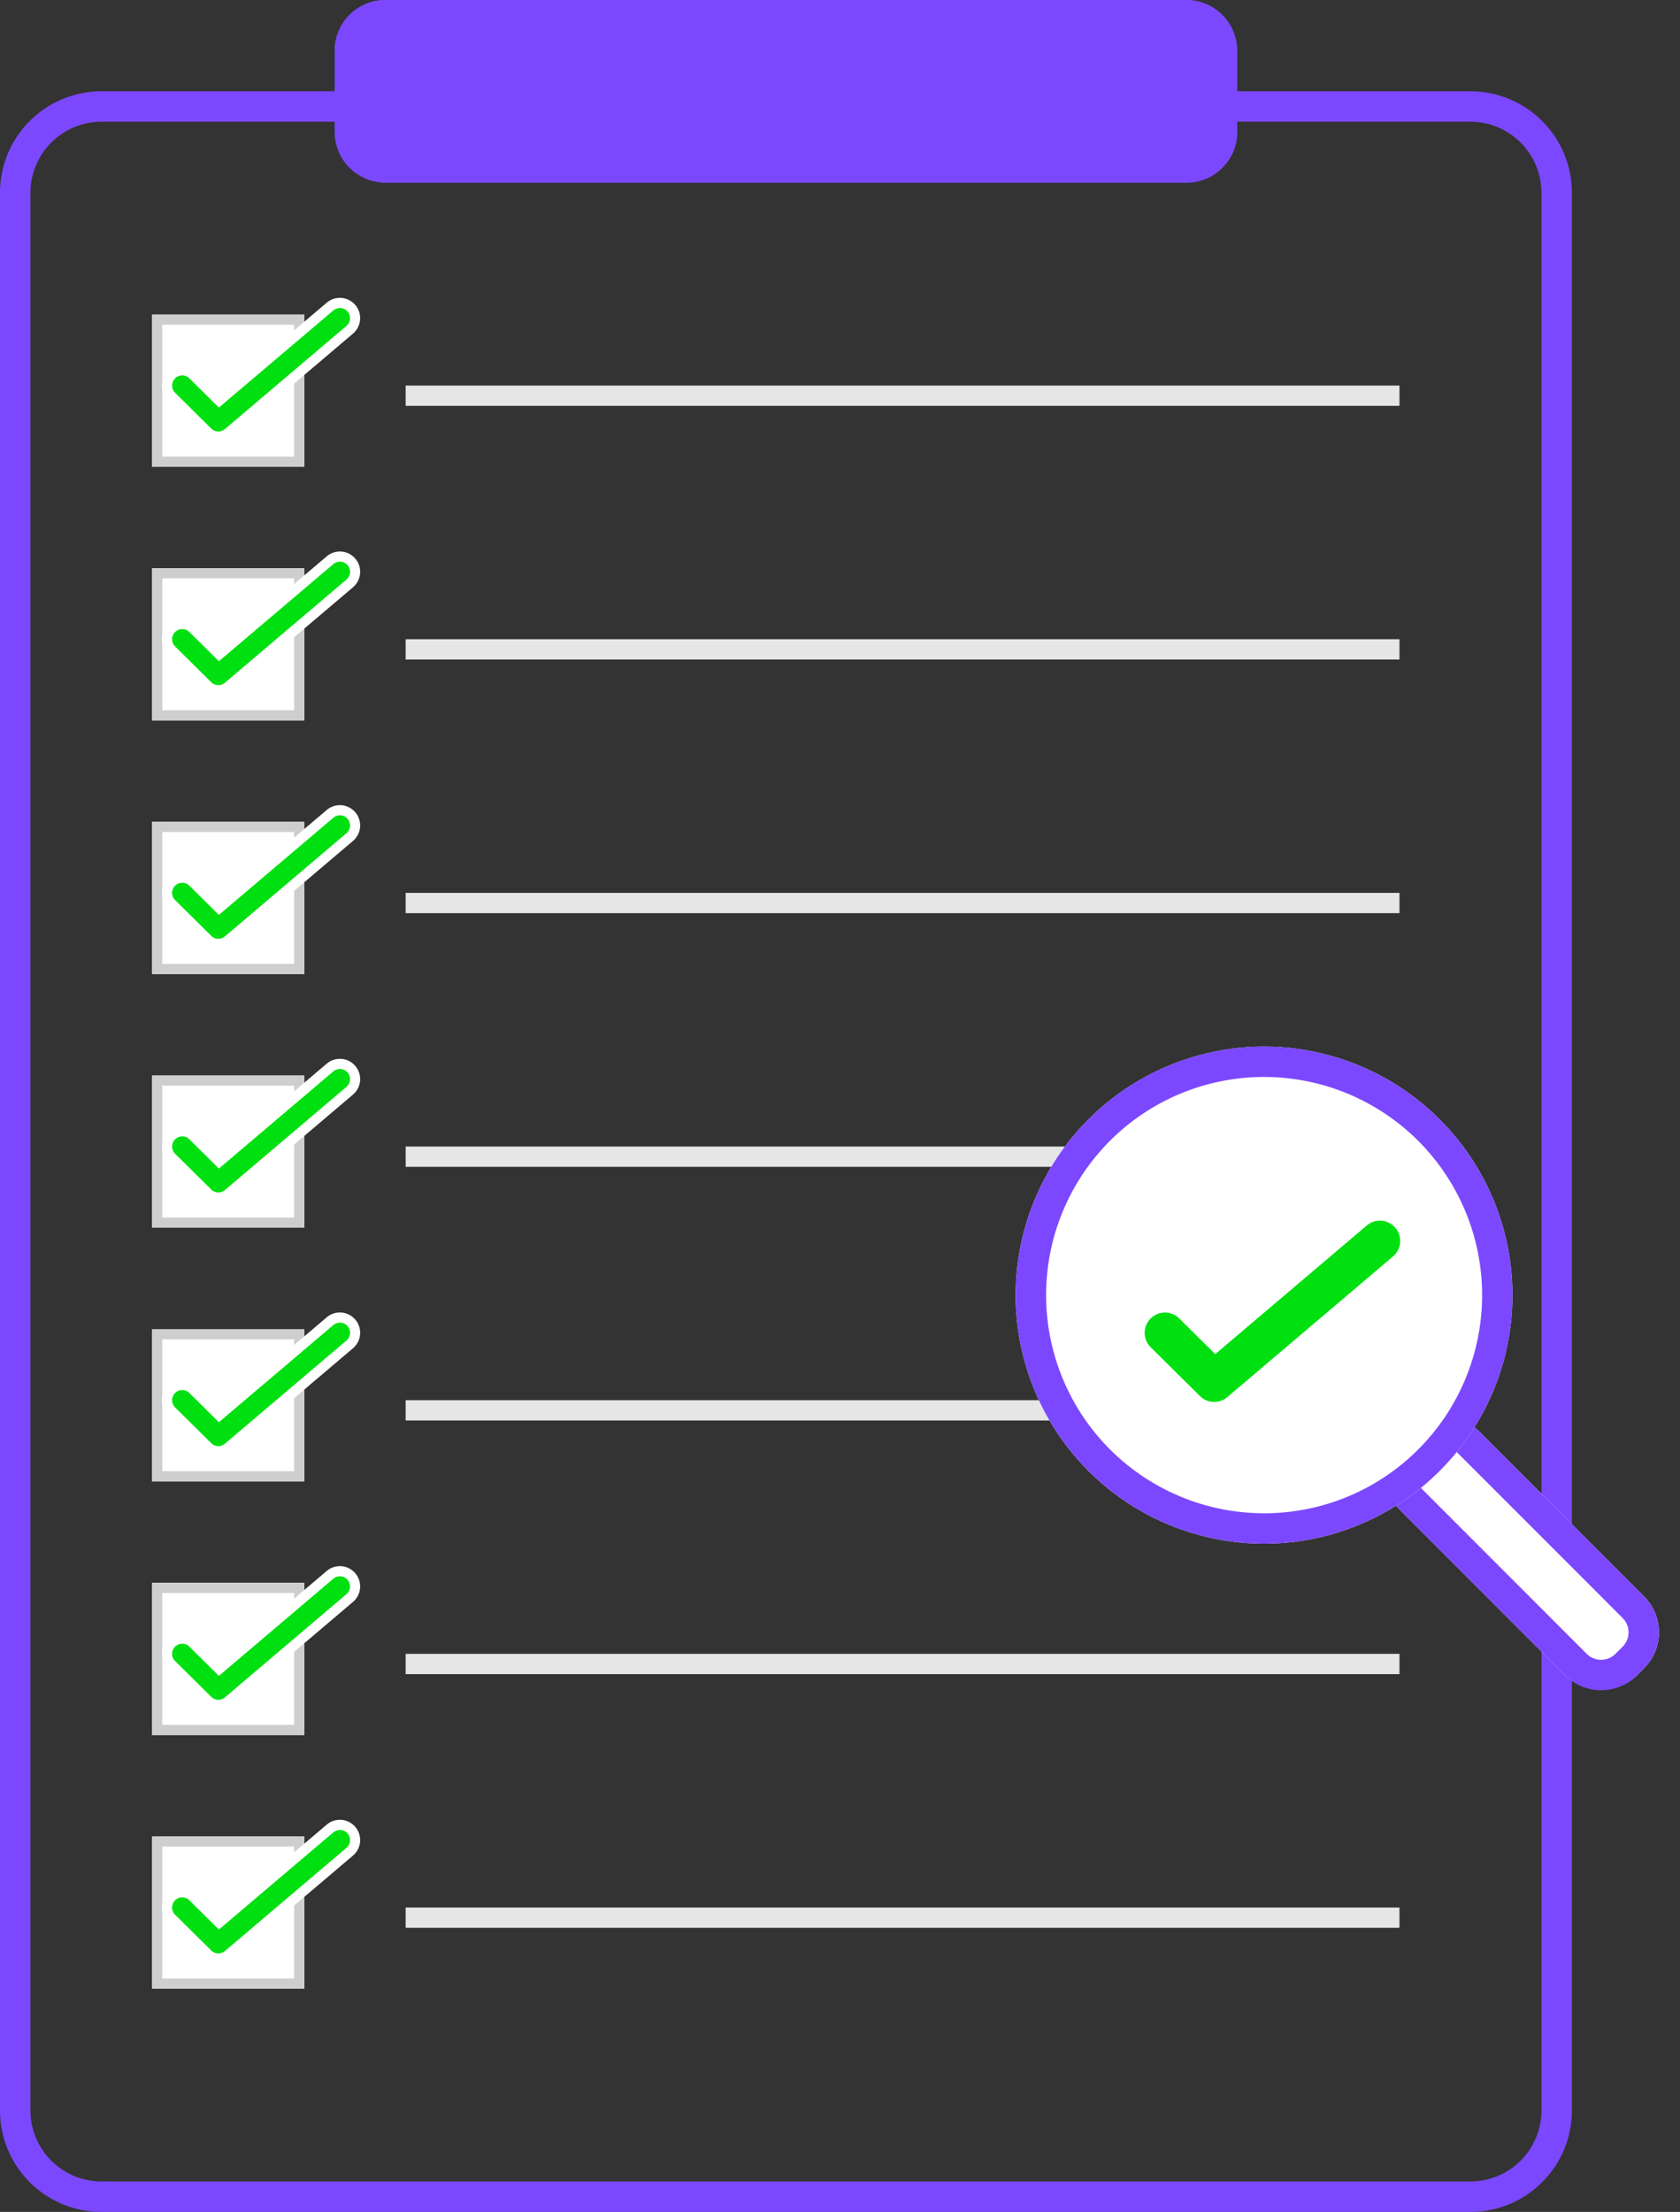<svg height="218" viewBox="0 0 165.661 218" width="165.661" xmlns="http://www.w3.org/2000/svg"><rect x="0" y="0" width="165.661" height="218" fill="#333333" stroke="none"/><path d="m10 3a7.008 7.008 0 0 0 -7 7v189a7.008 7.008 0 0 0 7 7h135a7.008 7.008 0 0 0 7-7v-189a7.008 7.008 0 0 0 -7-7zm0-3h135a10 10 0 0 1 10 10v189a10 10 0 0 1 -10 10h-135a10 10 0 0 1 -10-10v-189a10 10 0 0 1 10-10z" fill="#7c48ff" transform="translate(0 9)"/><g fill="#e6e6e6"><path d="m40 38h98v2h-98z"/><path d="m40 63h98v2h-98z"/><path d="m40 88h98v2h-98z"/><path d="m40 113h98v2h-98z"/><path d="m40 138h98v2h-98z"/><path d="m40 163h98v2h-98z"/><path d="m40 188h98v2h-98z"/></g><rect fill="#7c48ff" height="18" rx="5" width="89" x="33"/><path d="m5 2a3 3 0 0 0 -3 3v8a3 3 0 0 0 3 3h79a3 3 0 0 0 3-3v-8a3 3 0 0 0 -3-3zm0-2h79a5 5 0 0 1 5 5v8a5 5 0 0 1 -5 5h-79a5 5 0 0 1 -5-5v-8a5 5 0 0 1 5-5z" fill="#7c48ff" transform="translate(33)"/><path d="m15 31h15v15h-15z" fill="#fff"/><path d="m1 1v13h13v-13zm-1-1h15v15h-15z" fill="#cecece" transform="translate(15 31)"/><path d="m2796.529-9923.474a1.994 1.994 0 0 1 -1.408-.579l-3.562-3.526a2 2 0 0 1 -.014-2.828 2 2 0 0 1 2.828-.014l2.259 2.236 10.587-8.984a2 2 0 0 1 2.819.231 2 2 0 0 1 -.231 2.819l-11.986 10.17a2 2 0 0 1 -1.292.475z" fill="#fff" transform="translate(-2775 9967)"/><path d="m2796.529-9924.474a1 1 0 0 1 -.7-.289l-3.562-3.526a1 1 0 0 1 -.007-1.414 1 1 0 0 1 1.414-.008l2.91 2.882 11.287-9.577a1 1 0 0 1 1.409.115 1 1 0 0 1 -.115 1.41l-11.986 10.17a1 1 0 0 1 -.65.237z" fill="#00e011" transform="translate(-2775 9967)"/><path d="m15 56h15v15h-15z" fill="#fff"/><path d="m1 1v13h13v-13zm-1-1h15v15h-15z" fill="#cecece" transform="translate(15 56)"/><path d="m2796.529-9923.474a1.994 1.994 0 0 1 -1.408-.579l-3.562-3.526a2 2 0 0 1 -.014-2.828 2 2 0 0 1 2.828-.014l2.259 2.236 10.587-8.984a2 2 0 0 1 2.819.231 2 2 0 0 1 -.231 2.819l-11.986 10.17a2 2 0 0 1 -1.292.475z" fill="#fff" transform="translate(-2775 9992)"/><path d="m2796.529-9924.474a1 1 0 0 1 -.7-.289l-3.562-3.526a1 1 0 0 1 -.007-1.414 1 1 0 0 1 1.414-.008l2.91 2.882 11.287-9.577a1 1 0 0 1 1.409.115 1 1 0 0 1 -.115 1.41l-11.986 10.17a1 1 0 0 1 -.65.237z" fill="#00e011" transform="translate(-2775 9992)"/><path d="m15 81h15v15h-15z" fill="#fff"/><path d="m1 1v13h13v-13zm-1-1h15v15h-15z" fill="#cecece" transform="translate(15 81)"/><path d="m2796.529-9923.474a1.994 1.994 0 0 1 -1.408-.579l-3.562-3.526a2 2 0 0 1 -.014-2.828 2 2 0 0 1 2.828-.014l2.259 2.236 10.587-8.984a2 2 0 0 1 2.819.231 2 2 0 0 1 -.231 2.819l-11.986 10.17a2 2 0 0 1 -1.292.475z" fill="#fff" transform="translate(-2775 10017)"/><path d="m2796.529-9924.474a1 1 0 0 1 -.7-.289l-3.562-3.526a1 1 0 0 1 -.007-1.414 1 1 0 0 1 1.414-.008l2.91 2.882 11.287-9.577a1 1 0 0 1 1.409.115 1 1 0 0 1 -.115 1.41l-11.986 10.17a1 1 0 0 1 -.65.237z" fill="#00e011" transform="translate(-2775 10017)"/><path d="m15 106h15v15h-15z" fill="#fff"/><path d="m1 1v13h13v-13zm-1-1h15v15h-15z" fill="#cecece" transform="translate(15 106)"/><path d="m2796.529-9923.474a1.994 1.994 0 0 1 -1.408-.579l-3.562-3.526a2 2 0 0 1 -.014-2.828 2 2 0 0 1 2.828-.014l2.259 2.236 10.587-8.984a2 2 0 0 1 2.819.231 2 2 0 0 1 -.231 2.819l-11.986 10.17a2 2 0 0 1 -1.292.475z" fill="#fff" transform="translate(-2775 10042)"/><path d="m2796.529-9924.474a1 1 0 0 1 -.7-.289l-3.562-3.526a1 1 0 0 1 -.007-1.414 1 1 0 0 1 1.414-.008l2.91 2.882 11.287-9.577a1 1 0 0 1 1.409.115 1 1 0 0 1 -.115 1.41l-11.986 10.17a1 1 0 0 1 -.65.237z" fill="#00e011" transform="translate(-2775 10042)"/><path d="m15 131h15v15h-15z" fill="#fff"/><path d="m1 1v13h13v-13zm-1-1h15v15h-15z" fill="#cecece" transform="translate(15 131)"/><path d="m2796.529-9923.474a1.994 1.994 0 0 1 -1.408-.579l-3.562-3.526a2 2 0 0 1 -.014-2.828 2 2 0 0 1 2.828-.014l2.259 2.236 10.587-8.984a2 2 0 0 1 2.819.231 2 2 0 0 1 -.231 2.819l-11.986 10.17a2 2 0 0 1 -1.292.475z" fill="#fff" transform="translate(-2775 10067)"/><path d="m2796.529-9924.474a1 1 0 0 1 -.7-.289l-3.562-3.526a1 1 0 0 1 -.007-1.414 1 1 0 0 1 1.414-.008l2.91 2.882 11.287-9.577a1 1 0 0 1 1.409.115 1 1 0 0 1 -.115 1.41l-11.986 10.17a1 1 0 0 1 -.65.237z" fill="#00e011" transform="translate(-2775 10067)"/><path d="m15 156h15v15h-15z" fill="#fff"/><path d="m1 1v13h13v-13zm-1-1h15v15h-15z" fill="#cecece" transform="translate(15 156)"/><path d="m2796.529-9923.474a1.994 1.994 0 0 1 -1.408-.579l-3.562-3.526a2 2 0 0 1 -.014-2.828 2 2 0 0 1 2.828-.014l2.259 2.236 10.587-8.984a2 2 0 0 1 2.819.231 2 2 0 0 1 -.231 2.819l-11.986 10.17a2 2 0 0 1 -1.292.475z" fill="#fff" transform="translate(-2775 10092)"/><path d="m2796.529-9924.474a1 1 0 0 1 -.7-.289l-3.562-3.526a1 1 0 0 1 -.007-1.414 1 1 0 0 1 1.414-.008l2.91 2.882 11.287-9.577a1 1 0 0 1 1.409.115 1 1 0 0 1 -.115 1.41l-11.986 10.17a1 1 0 0 1 -.65.237z" fill="#00e011" transform="translate(-2775 10092)"/><path d="m15 181h15v15h-15z" fill="#fff"/><path d="m1 1v13h13v-13zm-1-1h15v15h-15z" fill="#cecece" transform="translate(15 181)"/><path d="m2796.529-9923.474a1.994 1.994 0 0 1 -1.408-.579l-3.562-3.526a2 2 0 0 1 -.014-2.828 2 2 0 0 1 2.828-.014l2.259 2.236 10.587-8.984a2 2 0 0 1 2.819.231 2 2 0 0 1 -.231 2.819l-11.986 10.17a2 2 0 0 1 -1.292.475z" fill="#fff" transform="translate(-2775 10117)"/><path d="m2796.529-9924.474a1 1 0 0 1 -.7-.289l-3.562-3.526a1 1 0 0 1 -.007-1.414 1 1 0 0 1 1.414-.008l2.91 2.882 11.287-9.577a1 1 0 0 1 1.409.115 1 1 0 0 1 -.115 1.41l-11.986 10.17a1 1 0 0 1 -.65.237z" fill="#00e011" transform="translate(-2775 10117)"/><rect fill="#fff" height="33" rx="5" transform="matrix(.707 -.707 .707 .707 134.549 145.326)" width="11"/><path d="m5 3a2 2 0 0 0 -2 2v23a2 2 0 0 0 2 2h1a2 2 0 0 0 2-2v-23a2 2 0 0 0 -2-2zm0-3h1a5 5 0 0 1 5 5v23a5 5 0 0 1 -5 5h-1a5 5 0 0 1 -5-5v-23a5 5 0 0 1 5-5z" fill="#7c48ff" transform="matrix(.707 -.707 .707 .707 134.549 145.326)"/><circle cx="24.5" cy="24.5" fill="#fff" r="24.5" transform="matrix(.707 -.707 .707 .707 90.001 127.648)"/><path d="m24.5 3a21.506 21.506 0 0 0 -8.368 41.312 21.506 21.506 0 0 0 16.736-39.624 21.363 21.363 0 0 0 -8.368-1.688m0-3a24.5 24.5 0 1 1 -24.5 24.5 24.5 24.5 0 0 1 24.5-24.5z" fill="#7c48ff" transform="matrix(.707 -.707 .707 .707 90.001 127.648)"/><path d="m2797.823-9919.779a1.994 1.994 0 0 1 -1.408-.579l-4.855-4.808a2 2 0 0 1 -.014-2.828 2 2 0 0 1 2.828-.014l3.552 3.518 14.941-12.679a2 2 0 0 1 2.819.231 2 2 0 0 1 -.231 2.819l-16.339 13.864a2 2 0 0 1 -1.293.476z" fill="#fff" transform="matrix(1 0 0 1 -2678.092 10057.95)"/><path d="m2797.823-9919.779a1.994 1.994 0 0 1 -1.408-.579l-4.855-4.808a2 2 0 0 1 -.014-2.828 2 2 0 0 1 2.828-.014l3.552 3.518 14.941-12.679a2 2 0 0 1 2.819.231 2 2 0 0 1 -.231 2.819l-16.339 13.864a2 2 0 0 1 -1.293.476z" fill="#00e011" transform="matrix(1 0 0 1 -2678.092 10057.95)"/></svg>